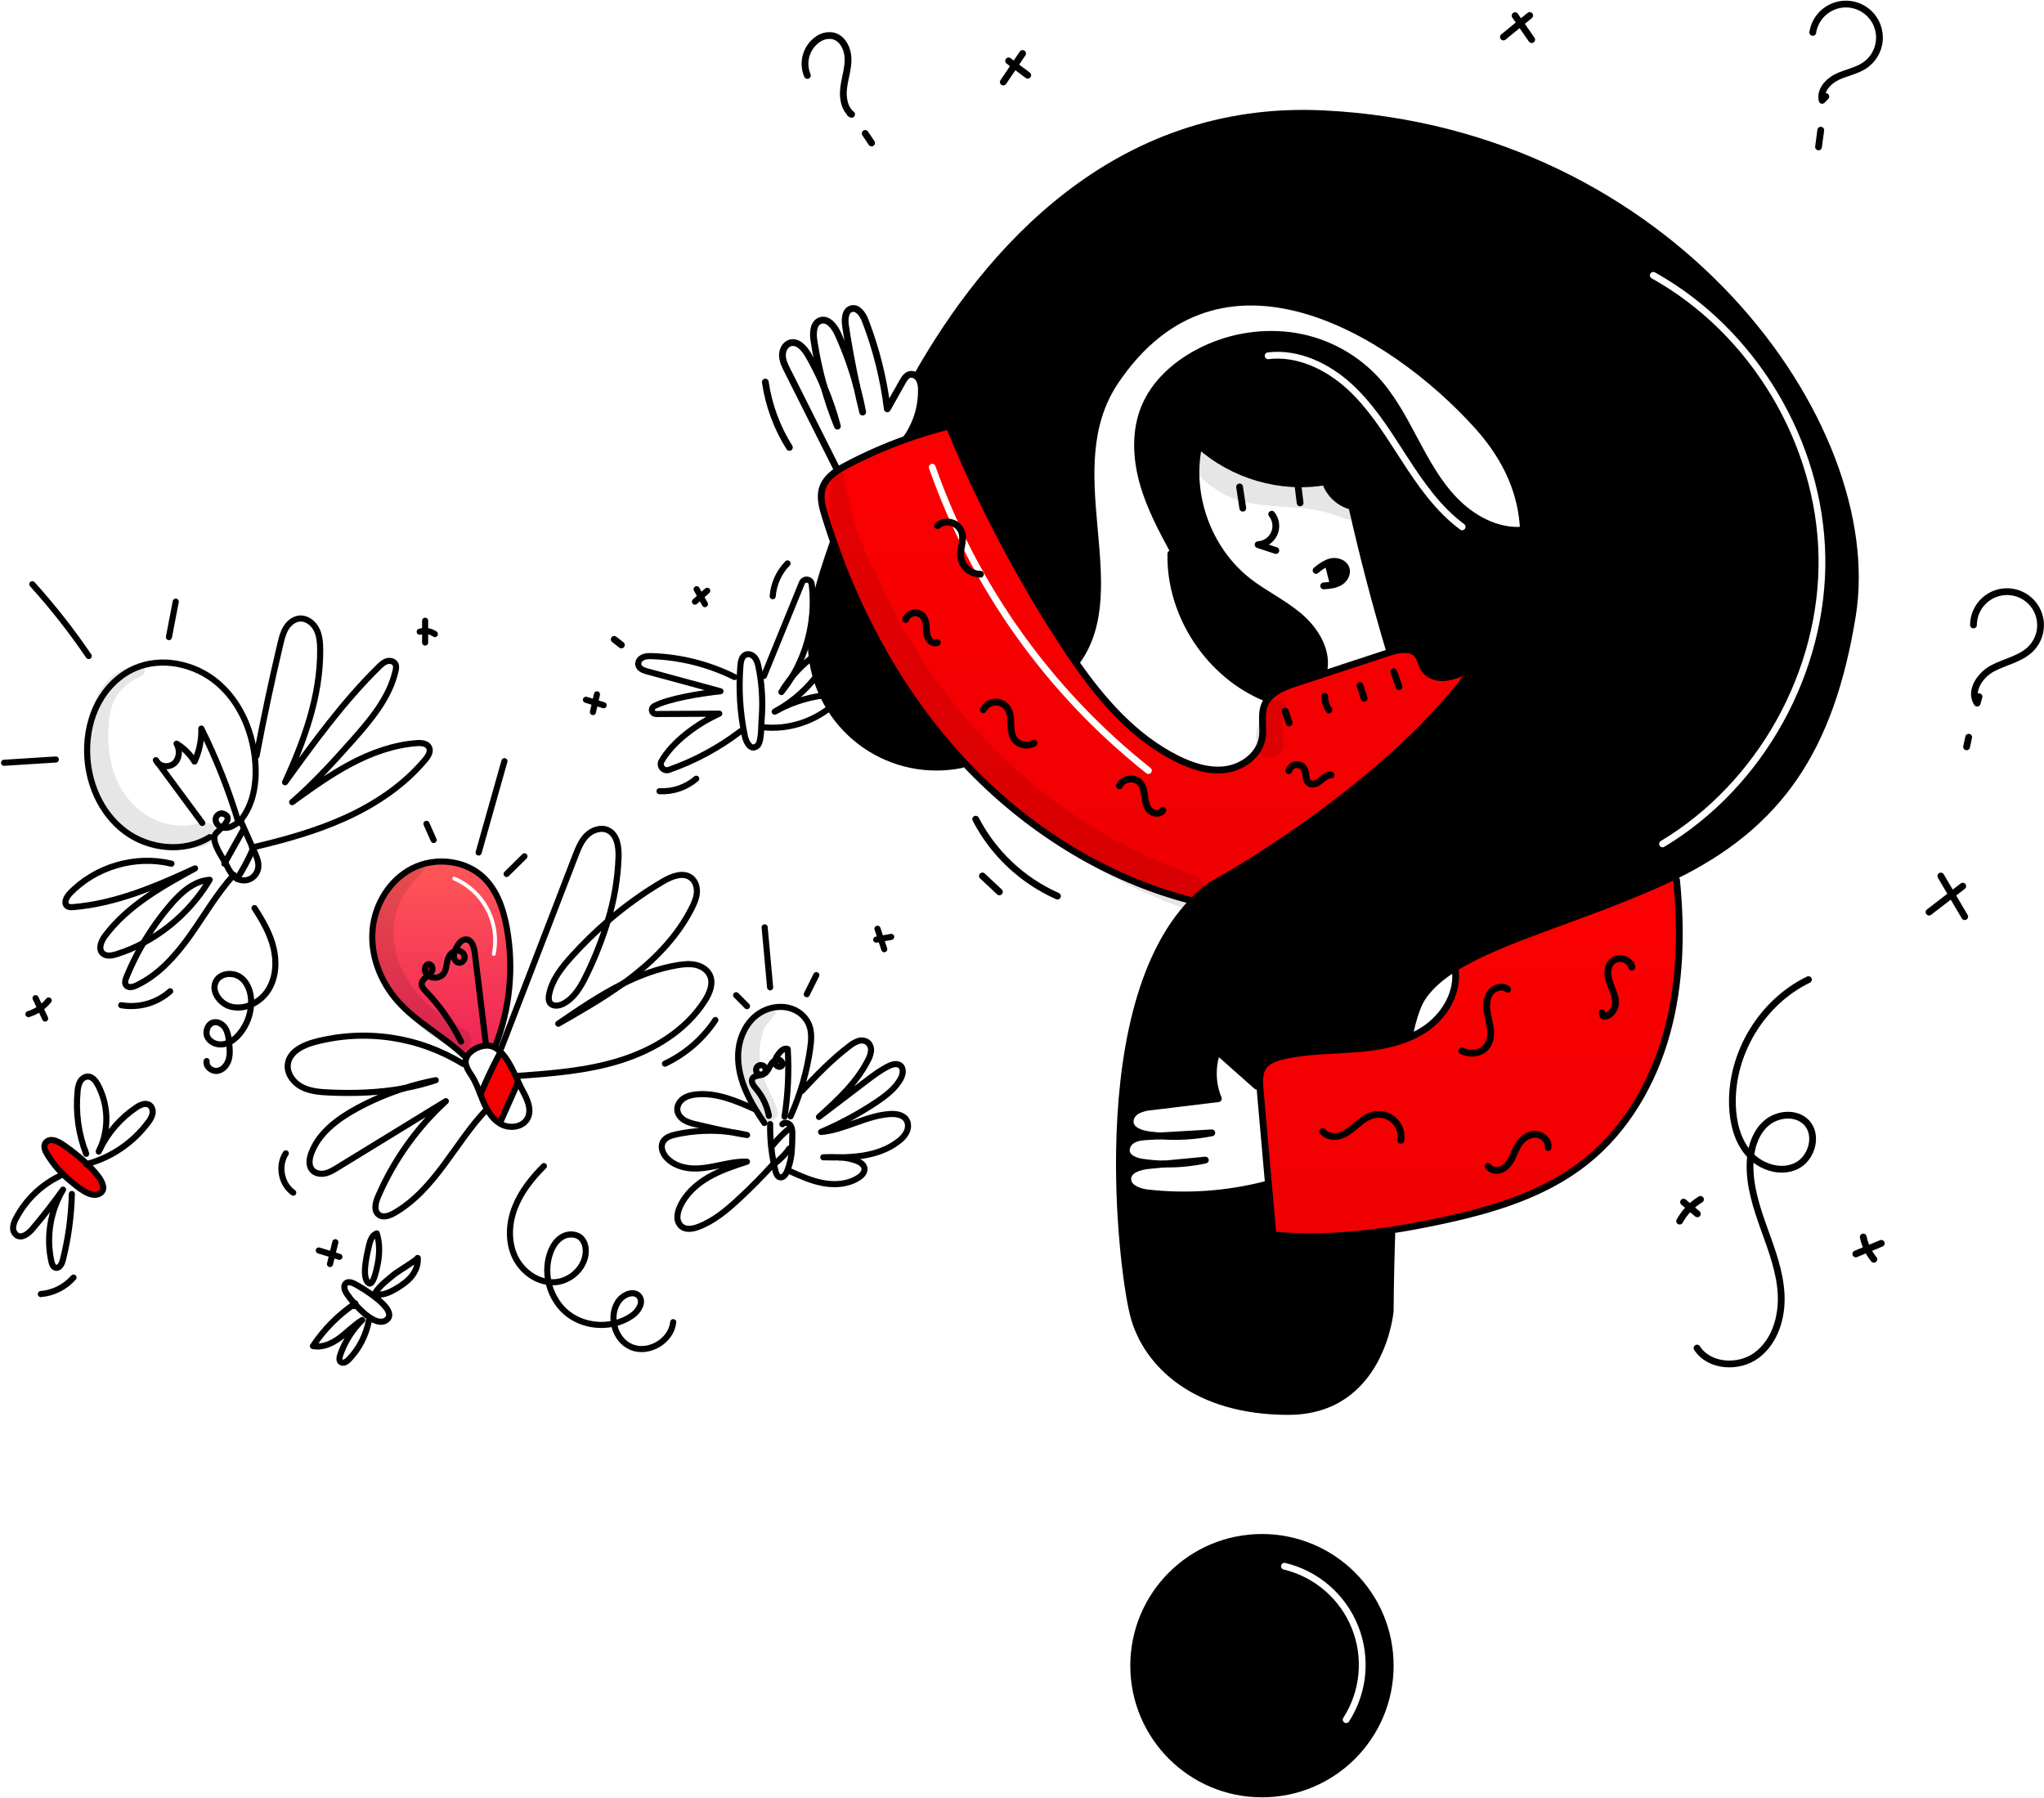 <?xml version="1.0" encoding="UTF-8"?> <svg xmlns="http://www.w3.org/2000/svg" width="1005" height="884" viewBox="0 0 1005 884" fill="none"> <path fill-rule="evenodd" clip-rule="evenodd" d="M223.149 470.175C223.142 469.305 223.312 468.444 223.649 467.644C224.065 467.496 224.502 467.417 224.944 467.409C225.776 467.397 226.586 467.679 227.231 468.204C227.876 468.729 228.317 469.464 228.475 470.282C228.68 471.934 227.098 473.627 225.465 473.32C224.086 473.054 223.2 471.579 223.149 470.175ZM231.117 517.49C233.559 515.142 237.939 513.459 241.317 514.275V514.276C241.986 514.438 242.632 514.682 243.241 515.003L243.355 514.788C250.724 496.178 252.742 475.879 249.183 456.183C247.538 447.153 244.487 437.955 237.906 431.567C228.864 422.788 214.024 421.208 202.786 426.903C191.547 432.599 184.187 444.742 183.168 457.303C182.149 469.864 187.06 482.546 195.369 492.019C200.695 498.085 207.239 502.843 213.794 507.608C218.952 511.358 224.117 515.113 228.699 519.515L229.44 519.743C229.853 518.893 230.421 518.129 231.117 517.49ZM212.385 477.496C211.936 478.336 211.302 479.063 210.531 479.622C210.089 479.297 209.711 478.894 209.417 478.432C208.354 476.762 209.189 473.724 211.126 474.097C212.493 474.363 212.968 476.23 212.385 477.496ZM223.702 431.089C223.234 430.889 222.693 431.104 222.491 431.572C222.29 432.04 222.507 432.582 222.974 432.782C229.788 435.71 235.386 440.893 238.83 447.461C242.274 454.029 243.352 461.582 241.885 468.851C241.784 469.35 242.107 469.836 242.606 469.937C243.105 470.038 243.591 469.715 243.691 469.216C245.242 461.532 244.102 453.548 240.462 446.605C236.822 439.663 230.904 434.184 223.702 431.089Z" fill="url(#paint0_linear_2009_5965)"></path> <path d="M246.183 517.219C249.202 520.206 251.569 524.869 253.562 529.141C254.069 530.229 254.549 531.291 255.018 532.299L254.492 532.545C251.6 539.081 248.707 545.618 245.81 552.155L245.709 552.32C243.045 550.674 241.041 548.149 239.463 545.365C238.811 544.205 238.224 543.009 237.704 541.783C237.16 540.518 236.654 539.227 236.154 537.936L236.28 537.885C239.203 530.918 242.441 524.094 245.993 517.414L246.183 517.219Z" fill="url(#paint1_linear_2009_5965)"></path> <path d="M228.477 470.291C228.679 471.943 227.097 473.639 225.467 473.329C224.088 473.063 223.202 471.589 223.151 470.184C223.144 469.315 223.314 468.454 223.651 467.653C224.068 467.505 224.506 467.426 224.948 467.418C225.78 467.408 226.589 467.689 227.234 468.214C227.879 468.74 228.319 469.475 228.477 470.291Z" fill="url(#paint2_linear_2009_5965)"></path> <path d="M211.125 474.098C212.492 474.364 212.968 476.231 212.385 477.497C211.936 478.337 211.302 479.064 210.53 479.623C210.089 479.298 209.711 478.895 209.417 478.433C208.354 476.763 209.189 473.724 211.125 474.098Z" fill="url(#paint3_linear_2009_5965)"></path> <path d="M29.275 561.756C31.37 562.861 37.59 567.345 42.798 572.292C48.589 577.798 53.132 583.879 49.399 586.574C45.001 589.751 38.027 583.404 34.831 580.8C30.199 577.039 26.25 572.508 23.156 567.407C22.163 565.761 21.264 563.635 22.289 562.001C22.668 561.479 23.179 561.066 23.769 560.805C24.359 560.544 25.008 560.444 25.649 560.514C26.931 560.669 28.167 561.092 29.275 561.756Z" fill="url(#paint4_linear_2009_5965)"></path> <path d="M109.169 406.807C107.694 408.294 106.124 409.611 105.777 410.326C104.093 413.781 108.357 420.058 110.662 423.982C110.997 424.558 111.295 425.083 111.522 425.545C112.314 427.332 113.36 428.994 114.629 430.48C115.186 431.089 115.838 431.604 116.559 432.006C116.565 432.006 116.565 432.012 116.572 432.012C117.592 432.555 118.73 432.842 119.886 432.846C121.042 432.851 122.181 432.573 123.206 432.038C124.221 431.486 125.092 430.703 125.748 429.752C126.405 428.801 126.828 427.709 126.984 426.564C127.332 423.887 126.205 421.261 125.105 418.799C124.953 418.457 124.797 418.123 124.649 417.781C124.484 417.4 124.313 417.021 124.143 416.641C122.788 413.604 121.437 410.564 120.088 407.522L118.246 403.384C118.246 403.377 118.239 403.377 118.239 403.371C117.898 403.649 117.55 403.928 117.202 404.2C116.195 405.035 115.09 405.742 113.911 406.307C112.44 407.027 110.761 407.204 109.172 406.807" stroke="black" stroke-width="3" stroke-linecap="round" stroke-linejoin="round"></path> <path d="M109.168 406.81C109.048 406.779 108.927 406.741 108.807 406.696C107.168 406.082 105.871 404.418 106.035 402.678C106.2 400.938 108.111 399.47 109.756 400.064C113.714 401.492 111.572 404.379 109.168 406.81Z" stroke="black" stroke-width="3" stroke-linecap="round" stroke-linejoin="round"></path> <path d="M77.824 375.34C85.031 385.097 92.242 394.859 99.454 404.626" stroke="black" stroke-width="3" stroke-linecap="round" stroke-linejoin="round"></path> <path d="M77.825 375.334C77.312 374.895 76.905 374.345 76.635 373.727C77.034 374.265 77.426 374.796 77.825 375.334Z" stroke="black" stroke-width="3" stroke-linecap="round" stroke-linejoin="round"></path> <path d="M117.277 404.439C117.252 404.356 117.226 404.281 117.201 404.198C112.451 388.374 106.358 372.986 98.989 358.199C99.148 363.799 98.007 369.359 95.654 374.443C93.462 370.836 90.431 367.812 86.82 365.629C88.601 368.691 88.307 373.032 85.63 375.361C84.522 376.248 83.144 376.729 81.725 376.724C80.305 376.72 78.931 376.23 77.829 375.336" stroke="black" stroke-width="3" stroke-linecap="round" stroke-linejoin="round"></path> <path d="M229.002 522.889C229.287 524.788 230.426 526.697 231.742 528.609C233.654 531.476 234.9 534.703 236.153 537.931C236.653 539.221 237.159 540.511 237.703 541.778C238.223 543.004 238.81 544.199 239.463 545.36C241.038 548.144 243.044 550.669 245.708 552.314C246.001 552.504 246.303 552.677 246.613 552.833C250.904 555.048 257.061 554.169 259.352 549.917C261.649 545.645 259.282 540.462 256.941 536.219C256.333 535.113 255.694 533.769 255.017 532.295C254.548 531.289 254.068 530.225 253.561 529.137C251.568 524.865 249.2 520.202 246.183 517.215C245.734 516.765 245.253 516.347 244.746 515.963C244.273 515.601 243.769 515.282 243.24 515.007C242.632 514.686 241.985 514.441 241.316 514.279C237.938 513.463 233.558 515.146 231.116 517.494C230.421 518.133 229.852 518.897 229.439 519.747C228.986 520.728 228.835 521.821 229.002 522.889Z" stroke="black" stroke-width="3" stroke-linecap="round" stroke-linejoin="round"></path> <path d="M210.53 479.621C210.182 479.899 209.828 480.165 209.486 480.444C208.397 481.317 207.336 482.471 207.336 483.861C207.336 485.251 208.386 486.398 209.354 487.404C216.356 494.713 222.206 503.043 226.706 512.11" stroke="black" stroke-width="3" stroke-linecap="round" stroke-linejoin="round"></path> <path d="M210.53 479.623C210.089 479.298 209.711 478.895 209.417 478.433C208.354 476.762 209.189 473.725 211.125 474.098C212.492 474.364 212.968 476.231 212.385 477.497C211.936 478.337 211.302 479.064 210.53 479.623Z" stroke="black" stroke-width="3" stroke-linecap="round" stroke-linejoin="round"></path> <path d="M223.649 467.645C222.498 468.067 221.531 468.88 220.916 469.941C219.327 472.644 219.928 476.314 218.024 478.801C216.315 481.034 212.721 481.258 210.53 479.623" stroke="black" stroke-width="3" stroke-linecap="round" stroke-linejoin="round"></path> <path d="M223.648 467.645C223.312 468.446 223.142 469.307 223.148 470.176C223.199 471.581 224.085 473.056 225.465 473.321C227.098 473.628 228.679 471.935 228.475 470.283C228.317 469.466 227.876 468.731 227.231 468.206C226.585 467.681 225.776 467.399 224.943 467.41C224.502 467.418 224.065 467.498 223.648 467.645Z" stroke="black" stroke-width="3" stroke-linecap="round" stroke-linejoin="round"></path> <path d="M238.887 513.229C237.058 498.251 235.232 483.275 233.407 468.3C233.072 465.566 232.066 462.143 229.325 461.896C226.991 461.687 225.326 464.06 224.307 466.167C224.073 466.648 223.845 467.141 223.649 467.648" stroke="black" stroke-width="3" stroke-linecap="round" stroke-linejoin="round"></path> <path d="M378.681 552.651C378.608 556.22 378.754 559.789 379.118 563.34C379.417 566.296 379.869 569.234 380.472 572.142C380.485 572.232 380.504 572.32 380.529 572.407C380.75 573.509 381.003 574.603 381.275 575.692C381.599 577.002 382.187 578.54 383.51 578.818C385.028 579.134 386.237 577.572 386.876 576.154C386.952 575.977 387.034 575.799 387.104 575.616C388.455 572.138 389.22 568.46 389.369 564.732C389.521 562.435 389.553 560.125 389.572 557.834C389.65 556.628 389.511 555.416 389.161 554.259C389.037 553.932 388.876 553.619 388.68 553.328C387.793 552.05 385.686 551.519 384.693 552.721" stroke="black" stroke-width="3" stroke-linecap="round" stroke-linejoin="round"></path> <path d="M374.935 528.254C373.338 528.982 371.065 528.659 370.062 530.127C368.961 531.753 370.474 533.816 371.746 535.309C374.972 539.112 377.145 543.694 378.048 548.598" stroke="black" stroke-width="3" stroke-linecap="round" stroke-linejoin="round"></path> <path d="M381.103 521.344C380.364 521.76 379.737 522.349 379.274 523.059C378.464 524.249 377.958 525.639 377.059 526.761C376.518 527.452 375.785 527.967 374.952 528.243C374.945 528.243 374.939 528.249 374.933 528.249C374.396 528.418 373.818 528.407 373.288 528.217C372.814 528.039 372.411 527.713 372.138 527.288C371.864 526.863 371.735 526.361 371.768 525.857C371.803 525.352 371.999 524.873 372.327 524.489C372.655 524.104 373.099 523.836 373.592 523.724C374.084 523.612 374.6 523.661 375.063 523.865C375.525 524.069 375.91 524.416 376.159 524.856C376.408 525.296 376.509 525.805 376.447 526.306C376.385 526.808 376.162 527.276 375.813 527.641C375.566 527.893 375.274 528.097 374.953 528.243" stroke="black" stroke-width="3" stroke-linecap="round" stroke-linejoin="round"></path> <path d="M385.75 549.013C387.457 538.014 387.978 526.864 387.306 515.754C385.509 515.026 383.756 516.81 382.643 518.395C381.943 519.268 381.421 520.27 381.107 521.343V521.349C381.028 521.717 381.009 522.096 381.05 522.47C381.234 523.957 383.189 525.165 384.265 524.128C385.302 523.135 384.252 521.16 382.822 520.989C382.227 520.931 381.63 521.055 381.107 521.344" stroke="black" stroke-width="3" stroke-linecap="round" stroke-linejoin="round"></path> <path d="M388.698 548.827C393.478 538.225 396.734 526.999 398.367 515.484C398.92 511.548 399.253 507.397 397.741 503.721C396.338 500.486 393.77 497.897 390.546 496.469C384.597 493.754 377.238 495.076 372.074 499.082C366.91 503.087 363.873 509.454 363.12 515.953C362.366 522.451 363.746 529.052 366.208 535.108C367.653 538.576 369.365 541.927 371.327 545.131C372.757 547.511 374.289 549.84 375.845 552.143" stroke="black" stroke-width="3" stroke-linecap="round" stroke-linejoin="round"></path> <path d="M243.355 514.792C250.724 496.183 252.742 475.884 249.183 456.188C247.538 447.158 244.487 437.963 237.906 431.571C228.864 422.795 214.024 421.218 202.786 426.908C191.547 432.597 184.194 444.753 183.168 457.308C182.143 469.863 187.06 482.55 195.369 492.023C204.886 502.864 218.296 509.53 228.699 519.519" stroke="black" stroke-width="3" stroke-linecap="round" stroke-linejoin="round"></path> <path d="M118.178 403.469C118.201 403.444 118.222 403.416 118.24 403.387C124.84 395.357 126.404 384.207 125.448 373.854C125.386 373.145 125.302 372.436 125.214 371.727C123.486 357.976 117.418 344.523 106.837 335.613C95.713 326.248 79.323 322.723 66.046 328.659C58.478 332.044 52.302 338.233 48.391 345.548C44.48 352.863 42.746 361.236 42.835 369.532C42.986 384.428 49.371 399.552 61.23 408.57C73.089 417.587 90.498 419.454 103.135 411.575" stroke="black" stroke-width="3" stroke-linecap="round" stroke-linejoin="round"></path> <path d="M116.52 432.062L116.558 432.005C119.442 427.564 121.954 422.893 124.07 418.039" stroke="black" stroke-width="3" stroke-linecap="round" stroke-linejoin="round"></path> <path d="M110.293 424.636C110.416 424.421 110.534 424.2 110.662 423.984C113.705 418.535 116.753 413.089 119.806 407.645" stroke="black" stroke-width="3" stroke-linecap="round" stroke-linejoin="round"></path> <path d="M245.811 552.149C248.703 545.612 251.596 539.075 254.493 532.539" stroke="black" stroke-width="3" stroke-linecap="round" stroke-linejoin="round"></path> <path d="M236.28 537.881C239.203 530.914 242.441 524.091 245.993 517.41" stroke="black" stroke-width="3" stroke-linecap="round" stroke-linejoin="round"></path> <path d="M380.959 572.039C383.714 569.948 386.145 567.461 388.173 564.66C388.091 564.722 388.009 564.793 387.927 564.856" stroke="black" stroke-width="3" stroke-linecap="round" stroke-linejoin="round"></path> <path d="M379.794 563.264C382.428 559.965 385.414 556.965 388.701 554.316" stroke="black" stroke-width="3" stroke-linecap="round" stroke-linejoin="round"></path> <path d="M412.871 569.031C416.618 569.018 420.359 568.741 424.066 568.202C430.425 567.215 436.728 565.076 441.797 561.115C443.483 559.914 444.854 558.325 445.797 556.483C446.657 554.616 446.758 552.299 445.644 550.566C444.012 548.009 440.494 547.528 437.468 547.731C425.831 548.509 415.333 555.515 403.708 556.54C413.406 552.409 422.693 547.373 431.444 541.498C435.798 538.529 440.095 535.188 442.708 530.613C443.929 528.487 444.569 525.405 442.658 523.874C441.012 522.564 438.582 523.298 436.709 524.247C432.742 526.253 429.185 528.962 425.648 531.651C417.99 537.486 410.331 543.318 402.67 549.148C411.827 540.856 421.193 532.309 426.749 521.286C427.523 519.917 428.03 518.414 428.243 516.856C428.344 516.076 428.261 515.284 428 514.542C427.74 513.801 427.31 513.13 426.743 512.585C426.078 512.08 425.299 511.746 424.474 511.612C423.649 511.479 422.805 511.55 422.014 511.819C420.436 512.371 418.972 513.205 417.692 514.281C409.117 520.761 401.598 528.513 394.288 536.384" stroke="black" stroke-width="3" stroke-linecap="round" stroke-linejoin="round"></path> <path d="M412.871 569.036C410.194 568.851 407.473 568.913 404.797 568.985C407.486 569.029 410.181 569.073 412.871 569.036Z" stroke="black" stroke-width="3" stroke-linecap="round" stroke-linejoin="round"></path> <path d="M388.29 575.789C393.675 578.226 399.136 580.681 404.958 581.719C410.78 582.757 417.095 582.231 422.076 579.036C423.702 577.992 425.296 576.34 425.043 574.423C424.797 572.58 422.967 571.413 421.24 570.733C418.555 569.741 415.734 569.166 412.875 569.031" stroke="black" stroke-width="3" stroke-linecap="round" stroke-linejoin="round"></path> <path d="M358.928 556.536C350.112 555.436 341.173 555.834 332.49 557.713C329.92 558.271 327.084 559.188 325.896 561.53C324.606 564.073 325.877 567.238 327.826 569.313C330.946 572.642 335.604 574.198 340.16 574.458C344.716 574.717 349.246 573.806 353.715 572.876C358.183 571.946 362.7 570.99 367.257 571.142C360.739 573.268 354.164 575.42 348.234 578.869C342.305 582.318 336.989 587.196 334.243 593.48C333.5 595.031 333.099 596.723 333.065 598.442C333.056 599.299 333.231 600.149 333.577 600.934C333.922 601.718 334.432 602.42 335.072 602.991C337.331 604.834 340.672 604.225 343.393 603.194C351.063 600.283 357.486 594.86 363.491 589.272C369.25 583.919 374.778 578.329 380.076 572.502" stroke="black" stroke-width="3" stroke-linecap="round" stroke-linejoin="round"></path> <path d="M358.928 556.535C361.719 557.092 364.518 557.605 367.326 558.041C364.558 557.382 361.753 556.879 358.928 556.535Z" stroke="black" stroke-width="3" stroke-linecap="round" stroke-linejoin="round"></path> <path d="M371.056 545.295C361.949 541.241 352.312 537.094 342.389 538.075C340.143 538.303 337.852 538.816 335.998 540.113C334.143 541.41 332.804 543.606 333.024 545.853C333.232 547.941 334.739 549.719 336.536 550.794C338.333 551.87 340.406 552.371 342.453 552.852C347.933 554.136 353.413 555.427 358.931 556.537" stroke="black" stroke-width="3" stroke-linecap="round" stroke-linejoin="round"></path> <path d="M298.802 452.885C301.962 442.649 303.756 432.039 304.136 421.333C304.275 416.378 303.484 410.455 299.042 408.241C295.574 406.521 291.201 408.019 288.461 410.759C285.721 413.499 284.26 417.233 282.867 420.846C270.724 452.347 258.578 483.853 246.43 515.362" stroke="black" stroke-width="3" stroke-linecap="round" stroke-linejoin="round"></path> <path d="M298.802 452.895C292.617 458.248 286.763 463.973 281.272 470.037C276.286 475.537 271.426 481.624 269.99 488.908C269.711 490.332 269.604 491.933 270.458 493.097C271.856 495.015 274.863 494.597 276.963 493.496C282.577 490.566 285.86 484.624 288.595 478.916C292.665 470.52 296.078 461.819 298.802 452.895Z" stroke="black" stroke-width="3" stroke-linecap="round" stroke-linejoin="round"></path> <path d="M306.274 483.647C308.091 482.343 309.878 481.002 311.634 479.622C323.189 470.541 333.536 459.575 340.142 446.444C341.344 444.058 342.433 441.546 342.63 438.888C342.826 436.231 341.99 433.36 339.915 431.68C336.048 428.561 330.328 430.801 326.037 433.313C316.378 438.988 307.261 445.54 298.801 452.885" stroke="black" stroke-width="3" stroke-linecap="round" stroke-linejoin="round"></path> <path d="M306.274 483.648C295.194 489.166 284.721 496.292 274.495 503.323C285.316 497.146 296.174 490.932 306.274 483.648Z" stroke="black" stroke-width="3" stroke-linecap="round" stroke-linejoin="round"></path> <path d="M253.784 529.036C271.04 527.802 288.48 526.536 304.991 521.354C321.501 516.171 337.232 506.622 346.541 492.036C348.939 488.277 350.914 483.53 349.034 479.487C347.781 476.784 344.99 475.038 342.086 474.388C339.182 473.738 336.144 474.04 333.207 474.521C323.753 476.084 314.837 479.388 306.275 483.653" stroke="black" stroke-width="3" stroke-linecap="round" stroke-linejoin="round"></path> <path d="M198.779 535.023C190.739 537.584 182.959 540.898 175.542 544.92C166.088 550.053 156.746 556.95 153.04 567.05C152.057 569.72 151.609 573.005 153.445 575.182C154.9 576.909 157.444 577.39 159.665 576.954C161.887 576.518 163.867 575.314 165.797 574.128C183.611 563.212 201.42 552.3 219.225 541.393C204.907 554.534 193.53 570.556 185.845 588.406C184.592 591.317 183.674 595.247 186.173 597.196C188.319 598.873 191.451 597.766 193.818 596.417C203.769 590.741 211.486 581.863 218.32 572.662C225.155 563.461 231.362 553.728 239.292 545.45" stroke="black" stroke-width="3" stroke-linecap="round" stroke-linejoin="round"></path> <path d="M198.779 535.029C204.026 534.079 209.199 532.757 214.259 531.074C209.025 532.082 203.856 533.403 198.779 535.029Z" stroke="black" stroke-width="3" stroke-linecap="round" stroke-linejoin="round"></path> <path d="M227.755 523.099C216.965 516.447 204.935 512.058 192.397 510.199C179.859 508.34 167.073 509.049 154.818 512.284C149.053 513.834 142.58 516.922 141.567 522.814C140.768 527.44 143.978 532.027 148.104 534.274C152.23 536.52 157.077 536.919 161.766 537.134C174.125 537.698 186.635 537.257 198.779 535.027" stroke="black" stroke-width="3" stroke-linecap="round" stroke-linejoin="round"></path> <path d="M123.924 416.694C123.994 416.675 124.07 416.662 124.139 416.643C139.852 412.957 155.501 408.65 170.17 401.943C184.908 395.203 198.703 385.926 209.094 373.485C210.518 371.783 211.948 369.492 210.98 367.492C209.986 365.436 207.189 365.195 204.911 365.36C193.486 366.208 182.478 370.207 172.366 375.58C162.254 380.952 152.926 387.681 143.642 394.387C154.299 385.179 163.81 374.73 173.169 364.202C182.219 354.013 191.451 343.142 194.489 329.859C194.742 328.746 194.938 327.531 194.419 326.512C193.691 325.082 191.748 324.632 190.205 325.107C188.661 325.581 187.445 326.727 186.294 327.853C168.866 344.946 154.475 364.828 140.169 384.611C149.604 364.033 157.59 342.137 157.429 319.499C157.404 316.031 157.157 312.443 155.569 309.364C153.98 306.284 150.747 303.808 147.292 304.111C144.501 304.352 142.097 306.339 140.635 308.725C139.173 311.111 138.496 313.888 137.85 316.616C133.522 334.853 129.622 353.184 126.15 371.607" stroke="black" stroke-width="3" stroke-linecap="round" stroke-linejoin="round"></path> <path d="M70.477 463.615C67.309 469.007 64.532 474.62 62.168 480.409C61.637 481.694 61.162 483.27 61.991 484.39C63.074 485.839 65.339 485.311 66.978 484.548C78.034 479.346 86.443 469.822 93.524 459.862C100.51 450.022 106.573 439.468 114.628 430.48C114.723 430.361 114.831 430.246 114.935 430.133" stroke="black" stroke-width="3" stroke-linecap="round" stroke-linejoin="round"></path> <path d="M70.477 463.61C83.956 456.396 95.228 445.665 103.098 432.559C95.233 433.096 88.847 438.975 83.734 444.974C78.78 450.788 74.344 457.024 70.477 463.61Z" stroke="black" stroke-width="3" stroke-linecap="round" stroke-linejoin="round"></path> <path d="M84.285 424.635C66.566 420.288 46.709 426.154 34.192 439.43C32.603 441.12 31.199 444.056 33.046 445.467C33.869 446.093 35.008 446.055 36.04 445.973C57.017 444.259 76.779 435.76 95.891 426.938C79.627 435.855 62.858 445.202 51.721 460.034C49.797 462.591 48.152 466.451 50.436 468.685C52.163 470.368 54.992 469.868 57.296 469.147C61.851 467.716 66.264 465.865 70.477 463.618" stroke="black" stroke-width="3" stroke-linecap="round" stroke-linejoin="round"></path> <path d="M373.77 332.452C373.542 330.965 373.279 329.478 372.967 328.003C372.619 326.344 372.189 324.631 371.112 323.314C370.036 321.998 368.151 321.201 366.601 321.89C364.703 322.726 364.228 325.149 364.057 327.212C363.11 338.818 363.841 350.5 366.227 361.896C366.822 364.725 369.069 369.497 372.41 366.605C373.884 365.332 374.182 360.865 374.302 357.461C374.359 356.062 374.378 354.847 374.441 354.094C375.063 346.879 374.839 339.615 373.77 332.452Z" stroke="black" stroke-width="3" stroke-linecap="round" stroke-linejoin="round"></path> <path d="M389.407 332.798C397.619 319.08 401.028 303.017 399.096 287.147C399.024 286.599 398.773 286.091 398.382 285.7C397.99 285.31 397.481 285.061 396.932 284.989C396.385 284.919 395.829 285.031 395.351 285.309C394.873 285.588 394.502 286.016 394.292 286.527L375.606 332.336" stroke="black" stroke-width="3" stroke-linecap="round" stroke-linejoin="round"></path> <path d="M389.406 332.801C387.48 335.144 385.739 337.634 384.199 340.248C386.099 337.884 387.838 335.397 389.406 332.801Z" stroke="black" stroke-width="3" stroke-linecap="round" stroke-linejoin="round"></path> <path d="M380.909 349.889C381.269 349.699 381.624 349.503 381.978 349.301C392.693 343.239 401.463 334.256 407.265 323.4C407.522 322.91 407.61 322.348 407.514 321.801C407.418 321.256 407.144 320.758 406.735 320.384C406.325 320.011 405.804 319.784 405.251 319.739C404.7 319.694 404.148 319.833 403.683 320.134C398.281 323.569 393.462 327.843 389.407 332.797" stroke="black" stroke-width="3" stroke-linecap="round" stroke-linejoin="round"></path> <path d="M374.531 357.464C387.453 359.109 400.963 354.635 410.55 345.858C410.928 345.504 411.186 345.041 411.29 344.534C411.394 344.027 411.339 343.501 411.131 343.027C410.924 342.552 410.575 342.154 410.132 341.886C409.69 341.618 409.175 341.493 408.658 341.53C399.314 342.192 390.218 344.842 381.979 349.301" stroke="black" stroke-width="3" stroke-linecap="round" stroke-linejoin="round"></path> <path d="M361.152 332.862C348.563 326.603 334.783 323.104 320.733 322.598C318.854 322.528 316.873 322.537 315.291 323.687C314.783 324.028 314.379 324.504 314.126 325.062C313.872 325.619 313.779 326.237 313.855 326.844C314.19 328.793 316.329 329.578 318.164 330.078C330.188 333.337 342.214 336.6 354.241 339.868C344.761 340.829 328.34 343.512 321.562 347.233C321.165 347.451 320.853 347.795 320.673 348.211C320.494 348.627 320.458 349.09 320.572 349.528C320.687 349.966 320.943 350.354 321.303 350.629C321.662 350.905 322.103 351.053 322.555 351.049L353.645 350.878C342.773 355.776 330.744 364.655 325.289 374.159C324.98 374.689 324.842 375.301 324.891 375.913C324.939 376.524 325.175 377.106 325.563 377.581C325.952 378.055 326.477 378.399 327.067 378.567C327.657 378.735 328.284 378.719 328.864 378.52C341.545 374.083 353.445 367.669 364.123 359.517" stroke="black" stroke-width="3" stroke-linecap="round" stroke-linejoin="round"></path> <path d="M29.275 561.754C28.168 561.091 26.933 560.668 25.651 560.514C25.009 560.444 24.361 560.544 23.771 560.805C23.18 561.066 22.67 561.479 22.291 562.001C21.266 563.634 22.164 565.76 23.158 567.407C26.251 572.51 30.201 577.041 34.833 580.803C38.027 583.404 45.002 589.751 49.401 586.577C53.134 583.882 48.59 577.801 42.8 572.295C37.59 567.342 31.37 562.862 29.275 561.754Z" stroke="black" stroke-width="3" stroke-linecap="round" stroke-linejoin="round"></path> <path d="M49.189 564.827C51.41 559.838 52.465 554.409 52.275 548.952C52.084 543.495 50.652 538.153 48.089 533.331C47.031 531.382 45.431 529.333 43.215 529.301C41.596 529.275 40.134 530.421 39.346 531.839C38.636 533.303 38.231 534.895 38.157 536.521C37.121 546.966 38.565 557.507 42.371 567.289C42.168 566.631 41.959 565.972 41.751 565.314" stroke="black" stroke-width="3" stroke-linecap="round" stroke-linejoin="round"></path> <path d="M49.19 564.824C48.969 565.267 48.754 565.716 48.544 566.172C48.772 565.728 48.987 565.279 49.19 564.824Z" stroke="black" stroke-width="3" stroke-linecap="round" stroke-linejoin="round"></path> <path d="M42.397 572.398C42.531 572.367 42.663 572.329 42.796 572.291C54.81 569.032 65.381 561.834 72.816 551.851C73.85 550.615 74.592 549.161 74.987 547.599C75.291 546.017 74.829 544.194 73.487 543.299C71.551 542.009 68.956 543.176 67.026 544.476C59.416 549.594 53.269 556.606 49.189 564.82" stroke="black" stroke-width="3" stroke-linecap="round" stroke-linejoin="round"></path> <path d="M29.3 578.215C20.14 582.677 12.646 589.949 7.912 598.971C7.113 600.319 6.614 601.823 6.45 603.381C6.377 604.161 6.513 604.945 6.844 605.654C7.176 606.362 7.691 606.97 8.336 607.413C10.956 608.944 14.037 606.444 16.005 604.134C21.27 597.927 26.27 591.506 31.003 584.872C24.683 595.513 22.634 608.154 25.27 620.246C25.548 621.499 26.073 622.941 27.313 623.271C29.156 623.762 30.408 621.455 30.876 619.6C33.579 608.943 35.072 598.016 35.325 587.023" stroke="black" stroke-width="3" stroke-linecap="round" stroke-linejoin="round"></path> <path d="M182.997 648.503C185.661 649.996 188.243 650.468 190.184 648.863C196.126 643.934 178.034 633.113 174.357 631.227C173.016 630.537 171.276 629.942 170.105 630.892C168.649 632.075 169.434 634.422 170.44 635.998C171.632 637.766 172.946 639.449 174.372 641.035C174.416 641.085 174.461 641.13 174.498 641.174C176.928 643.896 180.017 646.838 182.997 648.503Z" stroke="black" stroke-width="3" stroke-linecap="round" stroke-linejoin="round"></path> <path d="M185.711 621.432C186.673 616.464 186.781 611.243 185.249 606.414C183.003 607.205 182.029 609.807 181.491 612.123C180.542 616.217 178.162 625.821 180.314 629.733C183.104 634.815 185.275 623.716 185.711 621.432Z" stroke="black" stroke-width="3" stroke-linecap="round" stroke-linejoin="round"></path> <path d="M205.348 618.546V618.539" stroke="black" stroke-width="3" stroke-linecap="round" stroke-linejoin="round"></path> <path d="M205.348 618.547C205.348 619.167 195.242 625.387 194.115 626.311C190.831 628.988 186.635 632.139 184.427 635.765C188.199 638.581 197.457 632.171 200.33 629.64C203.5 626.849 205.803 622.742 205.348 618.547Z" stroke="black" stroke-width="3" stroke-linecap="round" stroke-linejoin="round"></path> <path d="M173.967 642.135C174.144 641.813 174.321 641.496 174.498 641.173C174.568 641.05 174.637 640.928 174.701 640.805C174.593 640.88 174.48 640.956 174.372 641.033C166.26 646.556 159.297 653.6 153.869 661.776C158.488 662.738 163.221 660.593 167.014 657.776C170.806 654.96 174.07 651.442 178.101 648.987C173.204 653.812 169.495 659.708 167.267 666.212C166.875 667.364 166.609 668.838 167.539 669.616C168.691 670.585 170.406 669.534 171.456 668.452C176.638 663.088 180.106 656.303 181.417 648.962C181.908 648.873 182.404 648.777 182.898 648.683" stroke="black" stroke-width="3" stroke-linecap="round" stroke-linejoin="round"></path> <path d="M125.132 446.473C129.063 452.499 132.721 458.845 134.44 465.832C136.159 472.819 135.745 480.591 131.931 486.693C128.118 492.796 120.483 496.714 113.513 494.931C108.029 493.528 103.445 487.046 106.343 482.184C108.677 478.263 114.729 477.872 118.383 480.61C122.036 483.348 123.523 488.211 123.496 492.772C123.443 498.492 121.397 504.015 117.712 508.39C115.706 510.756 113.114 512.794 110.066 513.371C107.018 513.948 103.503 512.736 102.069 509.985C100.635 507.234 102.158 503.174 105.212 502.627C107.521 502.215 109.814 503.803 110.971 505.843C112.128 507.883 112.397 510.29 112.643 512.623C112.936 515.392 113.222 518.241 112.459 520.92C111.696 523.598 109.628 526.098 106.874 526.505C104.119 526.912 101.073 524.422 101.608 521.689" stroke="black" stroke-width="3" stroke-linecap="round" stroke-linejoin="round"></path> <path d="M267.422 573.324C261.573 579.173 256.277 585.778 253.246 593.472C250.214 601.166 249.648 610.093 253.074 617.621C256.499 625.149 264.355 630.842 272.615 630.421C280.875 630.001 288.534 622.53 287.981 614.278C287.929 612.377 287.251 610.547 286.052 609.071C283.738 606.477 279.48 606.338 276.47 608.076C273.46 609.815 271.551 613.009 270.422 616.297C266.813 626.809 270.652 639.432 279.503 646.154C288.354 652.877 301.544 653.189 310.703 646.892C313.868 644.716 316.685 640.286 314.252 637.315C311.898 634.439 307.04 636.163 304.673 639.028C298.766 646.177 301.859 658.711 310.414 662.291C318.969 665.871 330.07 659.277 331.013 650.051" stroke="black" stroke-width="3" stroke-linecap="round" stroke-linejoin="round"></path> <path d="M396.695 488.803L401.375 479.418" stroke="black" stroke-width="3" stroke-linecap="round" stroke-linejoin="round"></path> <path d="M378.656 485.419L375.969 455.938" stroke="black" stroke-width="3" stroke-linecap="round" stroke-linejoin="round"></path> <path d="M367.286 494.682L361.938 489.309" stroke="black" stroke-width="3" stroke-linecap="round" stroke-linejoin="round"></path> <path d="M235.338 419.137L248.025 374.234" stroke="black" stroke-width="3" stroke-linecap="round" stroke-linejoin="round"></path> <path d="M249.101 429.679L257.866 421.023" stroke="black" stroke-width="3" stroke-linecap="round" stroke-linejoin="round"></path> <path d="M213.21 412.993L209.681 405.031" stroke="black" stroke-width="3" stroke-linecap="round" stroke-linejoin="round"></path> <path d="M83.062 313.226L86.412 295.805" stroke="black" stroke-width="3" stroke-linecap="round" stroke-linejoin="round"></path> <path d="M43.62 322.546C35.206 310.151 25.942 298.357 15.894 287.246" stroke="black" stroke-width="3" stroke-linecap="round" stroke-linejoin="round"></path> <path d="M27.444 373.41L2 375.024" stroke="black" stroke-width="3" stroke-linecap="round" stroke-linejoin="round"></path> <path d="M22.202 500.778L17.49 490.738" stroke="black" stroke-width="3" stroke-linecap="round" stroke-linejoin="round"></path> <path d="M13.981 498.601C17.897 497.398 21.367 495.056 23.948 491.875" stroke="black" stroke-width="3" stroke-linecap="round" stroke-linejoin="round"></path> <path d="M162.251 621.473L164.888 610.742" stroke="black" stroke-width="3" stroke-linecap="round" stroke-linejoin="round"></path> <path d="M166.869 617.922L156.749 614.801" stroke="black" stroke-width="3" stroke-linecap="round" stroke-linejoin="round"></path> <path d="M291.529 350.093L293.521 341.379" stroke="black" stroke-width="3" stroke-linecap="round" stroke-linejoin="round"></path> <path d="M296.806 346.727L288.095 344.047" stroke="black" stroke-width="3" stroke-linecap="round" stroke-linejoin="round"></path> <path d="M341.697 295.805L347.727 290.445" stroke="black" stroke-width="3" stroke-linecap="round" stroke-linejoin="round"></path> <path d="M346.601 297.027L342.518 289.691" stroke="black" stroke-width="3" stroke-linecap="round" stroke-linejoin="round"></path> <path d="M438.182 460.633L430.811 461.973" stroke="black" stroke-width="3" stroke-linecap="round" stroke-linejoin="round"></path> <path d="M434.778 466.681L431.443 456.625" stroke="black" stroke-width="3" stroke-linecap="round" stroke-linejoin="round"></path> <path d="M213.824 311.74C212.748 310.999 211.518 310.511 210.227 310.314C208.935 310.117 207.615 310.215 206.368 310.601" stroke="black" stroke-width="3" stroke-linecap="round" stroke-linejoin="round"></path> <path d="M209.03 315.908V305.188" stroke="black" stroke-width="3" stroke-linecap="round" stroke-linejoin="round"></path> <path d="M326.962 522.954C337.019 518.189 345.586 510.77 351.739 501.496" stroke="black" stroke-width="3" stroke-linecap="round" stroke-linejoin="round"></path> <path d="M83.676 487.367C80.431 490.239 76.584 492.346 72.416 493.533C68.249 494.719 63.868 494.955 59.597 494.222" stroke="black" stroke-width="3" stroke-linecap="round" stroke-linejoin="round"></path> <path d="M324.273 388.997C330.856 389.357 337.324 387.158 342.324 382.859" stroke="black" stroke-width="3" stroke-linecap="round" stroke-linejoin="round"></path> <path d="M379.923 293.126C380.395 287.064 382.975 281.359 387.215 277" stroke="black" stroke-width="3" stroke-linecap="round" stroke-linejoin="round"></path> <path d="M20.085 636.233C26.282 635.697 32.034 632.792 36.141 628.121" stroke="black" stroke-width="3" stroke-linecap="round" stroke-linejoin="round"></path> <path d="M144.186 586.383C138.247 582.216 136.523 573.108 140.529 567.059" stroke="black" stroke-width="3" stroke-linecap="round" stroke-linejoin="round"></path> <g opacity="0.1"> <path d="M207.568 426.165C205.519 425.639 203.895 426.386 202.123 427.399C200.043 428.493 198.055 429.755 196.179 431.172C192.812 433.909 190.07 438.17 188.109 441.983C183.482 450.988 182.526 461.099 184.731 470.943C187.014 481.147 192.619 490.53 199.692 498.134C206.598 505.557 215.861 512.779 225.388 516.435C231.15 518.647 233.991 510.054 229.384 506.956C225.784 504.534 221.836 502.656 218.255 500.168C214.789 497.768 211.544 495.064 208.556 492.09C202.3 485.844 197.441 478.253 195.111 469.679C192.962 461.759 192.946 453.448 195.707 445.674C197.026 441.96 199.179 438.97 201.464 435.822C202.537 434.207 203.795 432.723 205.211 431.399C206.605 430.191 207.709 429.387 208.392 427.614C208.472 427.312 208.431 426.991 208.277 426.719C208.123 426.448 207.868 426.248 207.568 426.162L207.568 426.165Z" fill="black"></path> </g> <g opacity="0.1"> <path d="M380.069 496.343C375.59 495.975 372.787 500.121 370.254 503.019C367.153 506.499 365.159 510.823 364.524 515.44C363.854 520.947 364.341 526.533 365.953 531.841C367.588 537.605 369.932 544.121 373.227 549.163C376.111 553.572 383.928 550.9 382.122 545.416C380.528 540.58 377.8 536.13 376.088 531.311C374.566 527.025 373.437 522.523 373.44 517.951C373.48 514.186 374.082 510.449 375.225 506.863C376.22 503.603 379.626 501.467 381.237 498.386C381.351 498.179 381.411 497.947 381.409 497.711C381.407 497.475 381.345 497.243 381.227 497.039C381.11 496.833 380.942 496.663 380.739 496.542C380.536 496.421 380.306 496.355 380.07 496.349L380.069 496.343Z" fill="black"></path> </g> <g opacity="0.1"> <path d="M68.855 327.678C59.315 327.017 51.791 334.327 47.713 342.311C42.999 351.538 41.677 361.735 42.916 371.974C45.264 391.385 57.172 408.887 76.166 415.148C80.99 416.746 86.061 417.466 91.139 417.275C96.43 417.042 104.323 416.438 106.273 410.61C106.54 409.612 106.473 408.555 106.084 407.598C105.695 406.642 105.004 405.838 104.117 405.31C101.267 403.673 98.843 404.562 95.9 405.26C93.745 405.756 91.538 405.987 89.327 405.947C84.947 405.895 80.621 404.969 76.604 403.223C68.05 399.493 61.703 392.568 57.762 384.215C53.595 375.383 52.732 365.447 53.45 355.836C53.836 350.682 54.965 345.522 58.032 341.262C60.958 337.308 64.929 334.25 69.498 332.429C71.978 331.416 71.709 327.876 68.854 327.678H68.855Z" fill="black"></path> </g> <path fill-rule="evenodd" clip-rule="evenodd" d="M595.741 435.006C595.719 435.017 595.719 435.006 595.741 434.995C596.996 434.528 678.889 389.441 722.468 331.102L720.068 330.336C716.671 331.691 713.175 333.067 709.523 333.167C705.871 333.267 701.942 331.835 700.055 328.705C699.494 327.774 699.131 326.735 698.769 325.698C698.316 324.401 697.864 323.108 697.025 322.034C694.025 318.204 688.153 319.17 683.425 320.657C683.316 320.689 683.207 320.725 683.1 320.761C683.022 320.786 682.945 320.812 682.87 320.835L651.78 331.058C646.974 332.641 642.167 334.221 637.361 335.797C632.133 337.518 626.406 339.682 623.242 343.945C622.651 344.745 622.159 345.613 621.777 346.531C620.545 349.524 620.663 352.776 620.782 356.047C620.867 358.404 620.953 360.771 620.534 363.058C619.036 371.272 611.023 377.154 602.764 378.32C594.505 379.486 586.158 376.755 578.7 373.026C557.914 362.632 542.208 344.762 528.8 325.526C526.019 321.53 523.327 317.479 520.719 313.417C499.899 281.029 482.041 246.829 467.363 211.233L465.876 209.668C459.057 211.389 452.334 213.431 445.708 215.795C435.67 219.353 425.901 223.632 416.478 228.597C414.913 229.418 413.339 230.295 411.839 231.283C408.546 233.448 405.671 236.134 404.439 239.797C402.93 244.259 404.228 249.138 405.616 253.638C406.922 257.893 408.313 262.118 409.789 266.314C423.42 305.318 443.921 342.046 471.77 372.504C472.48 373.281 473.201 374.058 473.923 374.824C504.347 407.29 543.429 432.087 586.562 442.964C589.392 440.058 592.463 437.395 595.741 435.006ZM459.936 229.168C459.632 228.301 458.681 227.844 457.814 228.149C456.946 228.454 456.49 229.404 456.795 230.271C477.533 289.325 514.572 341.297 563.625 380.172C564.346 380.743 565.393 380.622 565.964 379.901C566.535 379.18 566.414 378.133 565.694 377.562C517.134 339.078 480.466 287.628 459.936 229.168Z" fill="url(#paint5_linear_2009_5965)"></path> <path d="M623.691 582.331C622.325 566.825 620.957 551.319 619.585 535.813C619.529 535.18 619.474 534.547 619.44 533.904C619.218 530.541 619.351 527.089 621.24 524.38C623.349 521.372 627.134 520.074 630.719 519.23C642.363 516.499 654.45 516.644 666.371 515.73C675.671 515.008 685.185 513.554 693.654 509.791C696.034 508.742 698.321 507.495 700.492 506.062C710.37 499.491 717.474 487.57 715.354 475.904C737.831 461.819 775.536 452.095 814.418 434.946C817.504 433.581 820.501 432.194 823.409 430.762L824.319 432.593C826.828 457.756 826.273 483.485 819.546 507.86C812.819 532.235 799.578 555.244 779.81 571.006C759.264 587.406 733.158 595.059 707.429 600.475C699.67 602.107 691.845 603.583 683.987 604.775C664.718 607.705 645.249 608.993 625.887 607.128C625.156 598.859 624.424 590.593 623.691 582.331Z" fill="url(#paint6_linear_2009_5965)"></path> <path d="M655.591 287.437C654.724 283.952 653.851 280.47 652.971 276.993L652.838 276.671C653.44 276.424 654.064 276.238 654.703 276.116C657.603 275.561 661.096 276.893 661.918 279.734C662.65 282.298 660.907 285.051 658.577 286.361C657.644 286.873 656.642 287.247 655.602 287.471L655.591 287.437Z" fill="black"></path> <path d="M683.551 644.593C683.551 644.593 679.251 693.953 633.425 693.953C587.599 693.953 563.675 670.453 557.414 646.947C554.673 636.657 549.822 603.347 550.444 565.375L553.752 565.442C553.753 565.695 553.775 565.948 553.818 566.197C554.44 569.597 558.524 570.947 561.932 571.436C565.427 571.937 568.948 572.222 572.477 572.29C569.89 572.546 567.293 572.79 564.707 573.045C560.307 573.467 554.673 575.121 554.517 579.527C554.351 584 559.99 586.027 564.429 586.52C583.718 588.65 603.234 587.279 622.035 582.473L623.688 582.328C624.422 590.587 625.155 598.854 625.888 607.128C645.246 608.993 664.715 607.705 683.988 604.775L684.332 606.575C683.606 628.493 683.551 644.593 683.551 644.593Z" fill="black"></path> <path d="M471.77 372.504C472.48 373.281 473.201 374.057 473.923 374.823L472.735 375.934C464.575 377.599 456.162 377.591 448.005 375.913C439.848 374.234 432.115 370.919 425.276 366.167C418.437 361.415 412.632 355.325 408.213 348.266C403.794 341.206 400.853 333.323 399.567 325.095C396.467 305.227 403.167 285.295 409.789 266.312C423.42 305.318 443.921 342.046 471.77 372.504Z" fill="black"></path> <path d="M620.483 882.007C655.315 882.007 683.551 853.771 683.551 818.939C683.551 784.108 655.315 755.871 620.483 755.871C585.652 755.871 557.415 784.108 557.415 818.939C557.415 853.771 585.652 882.007 620.483 882.007Z" stroke="black" stroke-width="3.33" stroke-linecap="round" stroke-linejoin="round"></path> <path d="M595.741 434.997C596.996 434.531 678.889 389.444 722.466 331.104C739.016 308.96 750.049 284.904 749.039 260.666C748.339 243.417 741.546 226.066 726.329 209.241C683.739 162.146 599.571 111.487 548.413 187.431C519.42 230.475 555.672 288.426 529.632 324.955" stroke="black" stroke-width="3.33" stroke-linecap="round" stroke-linejoin="round"></path> <path d="M595.809 434.949C595.787 434.961 595.765 434.983 595.742 434.994C595.719 435.005 595.72 435.016 595.742 435.005" stroke="black" stroke-width="3.33" stroke-linecap="round" stroke-linejoin="round"></path> <path d="M684.328 606.573C683.606 628.495 683.551 644.6 683.551 644.6C683.551 644.6 679.251 693.96 633.425 693.96C587.599 693.96 563.675 670.46 557.414 646.954C554.673 636.664 549.822 603.354 550.444 565.382C551.154 521.272 559.244 470.869 586.562 442.964C589.392 440.058 592.463 437.395 595.741 435.006V434.996" stroke="black" stroke-width="3.33" stroke-linecap="round" stroke-linejoin="round"></path> <path d="M451.202 184.208C485.245 124.294 548.08 51.023 650.452 55.929C822.052 64.154 926.052 208.782 910.782 302.796C900.105 368.462 874.897 405.457 823.406 430.753V430.764C820.498 432.196 817.506 433.583 814.415 434.948C775.533 452.097 737.828 461.821 715.351 475.906C708.37 480.279 702.864 485.074 699.234 490.646C696.904 494.232 694.917 500.303 693.234 508.028" stroke="black" stroke-width="3.33" stroke-linecap="round" stroke-linejoin="round"></path> <path d="M647.088 280.456C648.803 278.912 650.742 277.636 652.838 276.671C653.44 276.424 654.064 276.238 654.703 276.116C657.603 275.561 661.096 276.893 661.918 279.734C662.65 282.298 660.907 285.051 658.577 286.361C657.644 286.873 656.642 287.247 655.602 287.471C654.03 287.795 652.433 287.992 650.829 288.059" stroke="black" stroke-width="3.33" stroke-linecap="round" stroke-linejoin="round"></path> <path d="M655.591 287.436C654.724 283.951 653.851 280.47 652.971 276.992" stroke="black" stroke-width="3.33" stroke-linecap="round" stroke-linejoin="round"></path> <path d="M639.241 247.245C638.897 244.459 638.564 241.673 638.22 238.887" stroke="black" stroke-width="3.33" stroke-linecap="round" stroke-linejoin="round"></path> <path d="M611.06 249.851C610.538 246.366 610.012 242.884 609.484 239.406" stroke="black" stroke-width="3.33" stroke-linecap="round" stroke-linejoin="round"></path> <path d="M577.327 271.596C571.344 260.519 565.317 249.319 561.943 237.187C558.569 225.055 557.992 211.747 562.843 200.126C567.738 188.371 577.783 179.336 589.038 173.375C602.935 165.973 618.778 163.039 634.403 164.975C650.048 166.997 664.545 174.263 675.527 185.587C683.885 194.345 689.657 205.2 695.351 215.9C701.045 226.6 706.883 237.422 715.33 246.1C723.777 254.778 735.343 261.185 747.452 260.718" stroke="black" stroke-width="3.33" stroke-linecap="round" stroke-linejoin="round"></path> <path d="M575.684 272.285C575.074 302.51 594.72 332.135 622.802 343.334" stroke="black" stroke-width="3.33" stroke-linecap="round" stroke-linejoin="round"></path> <path d="M589.392 219.098C584.242 243.506 594.077 270.445 613.745 285.798C621.67 291.98 630.927 296.342 638.608 302.824C646.289 309.306 652.494 318.924 651.062 328.864" stroke="black" stroke-width="3.33" stroke-linecap="round" stroke-linejoin="round"></path> <path d="M584.487 213.82C586.097 215.596 587.799 217.285 589.587 218.882C606.137 233.722 629.635 240.682 651.568 236.852C652.562 239.798 654.275 242.449 656.553 244.566C658.83 246.682 661.599 248.197 664.61 248.973C664.832 249.029 665.065 249.073 665.298 249.117C668.233 249.69 671.262 249.548 674.131 248.704C677 247.86 679.623 246.338 681.781 244.267" stroke="black" stroke-width="3.33" stroke-linecap="round" stroke-linejoin="round"></path> <path d="M625.278 252.805C626.338 254.127 627.013 255.716 627.229 257.398C627.445 259.079 627.193 260.787 626.501 262.334C625.81 263.882 624.705 265.208 623.308 266.169C621.912 267.129 620.278 267.686 618.585 267.779C621.493 268.744 624.401 269.699 627.309 270.665" stroke="black" stroke-width="3.33" stroke-linecap="round" stroke-linejoin="round"></path> <path d="M665.003 250.465C670.276 273.786 676.333 296.914 683.173 319.849" stroke="black" stroke-width="3.33" stroke-linecap="round" stroke-linejoin="round"></path> <path d="M467.364 211.234C482.041 246.83 499.899 281.03 520.72 313.418C523.328 317.48 526.02 321.531 528.801 325.527C542.209 344.763 557.915 362.633 578.701 373.027C586.159 376.756 594.506 379.487 602.765 378.321C611.024 377.155 619.037 371.273 620.535 363.059C621.535 357.598 619.658 351.682 621.778 346.532C622.159 345.614 622.651 344.746 623.243 343.946C626.407 339.683 632.134 337.519 637.362 335.798C642.168 334.222 646.974 332.643 651.781 331.059L682.871 320.836C683.048 320.781 683.236 320.714 683.425 320.658C688.153 319.171 694.026 318.205 697.026 322.035C698.535 323.966 698.791 326.608 700.056 328.706C701.943 331.836 705.872 333.268 709.524 333.168C713.176 333.068 716.672 331.692 720.069 330.337" stroke="black" stroke-width="3.33" stroke-linecap="round" stroke-linejoin="round"></path> <path d="M715.308 475.654C715.319 475.743 715.341 475.82 715.352 475.909C717.472 487.575 710.368 499.496 700.49 506.067C698.319 507.5 696.032 508.748 693.652 509.797C685.183 513.56 675.671 515.014 666.369 515.736C654.448 516.646 642.361 516.501 630.717 519.236C627.132 520.08 623.347 521.378 621.238 524.386C619.351 527.095 619.218 530.547 619.438 533.91C619.472 534.553 619.527 535.186 619.583 535.819C620.948 551.325 622.317 566.831 623.689 582.337C624.422 590.596 625.155 598.863 625.889 607.137C645.247 609.002 664.716 607.714 683.989 604.784C691.847 603.596 699.672 602.12 707.431 600.484C733.16 595.068 759.266 587.42 779.812 571.015C799.58 555.253 812.822 532.244 819.548 507.869C826.274 483.494 826.83 457.769 824.321 432.602" stroke="black" stroke-width="3.33" stroke-linecap="round" stroke-linejoin="round"></path> <path d="M572.478 572.297C569.891 572.553 567.293 572.797 564.707 573.052C560.307 573.474 554.673 575.128 554.517 579.534C554.351 584.007 559.991 586.034 564.43 586.527C583.719 588.656 603.234 587.284 622.035 582.477" stroke="black" stroke-width="3.33" stroke-linecap="round" stroke-linejoin="round"></path> <path d="M572.478 572.297C579.253 572.435 586.021 571.783 592.646 570.355C585.919 570.999 579.196 571.647 572.478 572.297Z" stroke="black" stroke-width="3.33" stroke-linecap="round" stroke-linejoin="round"></path> <path d="M570.212 558.469C568.281 558.591 566.361 558.702 564.441 558.813C561.987 558.958 559.457 559.124 557.281 560.267C556.288 560.743 555.439 561.474 554.819 562.384C554.2 563.295 553.832 564.352 553.752 565.451C553.753 565.704 553.775 565.957 553.818 566.206C554.44 569.606 558.524 570.956 561.932 571.445C565.426 571.946 568.948 572.231 572.477 572.299" stroke="black" stroke-width="3.33" stroke-linecap="round" stroke-linejoin="round"></path> <path d="M570.212 558.469C578.78 559.142 587.4 558.638 595.83 556.969C587.284 557.48 578.745 557.98 570.212 558.469Z" stroke="black" stroke-width="3.33" stroke-linecap="round" stroke-linejoin="round"></path> <path d="M617.874 534.003C611.426 528.275 604.973 522.548 598.516 516.82C595.78 524.4 595.97 532.728 599.049 540.174C588.127 541.508 577.202 542.836 566.272 544.159C563.814 544.294 561.406 544.916 559.19 545.99C557.059 547.2 555.372 549.553 555.705 551.984C556.227 555.769 560.805 557.334 564.585 557.867C566.461 558.134 568.337 558.334 570.212 558.467" stroke="black" stroke-width="3.33" stroke-linecap="round" stroke-linejoin="round"></path> <path d="M465.876 209.672C459.062 211.393 452.339 213.436 445.708 215.799C435.671 219.357 425.904 223.635 416.482 228.599C414.917 229.42 413.341 230.299 411.843 231.285C408.543 233.45 405.671 236.136 404.443 239.799C402.934 244.261 404.232 249.145 405.62 253.64C406.93 257.891 408.321 262.117 409.793 266.316C423.424 305.316 443.925 342.048 471.774 372.506C472.484 373.283 473.205 374.06 473.927 374.826C504.351 407.292 543.433 432.089 586.566 442.966L587.066 443.1" stroke="black" stroke-width="3.33" stroke-linecap="round" stroke-linejoin="round"></path> <path d="M405.084 190.016C402.854 184.768 400.317 179.656 397.484 174.709C395.519 171.291 392.2 167.45 388.438 168.638C385.973 169.426 384.63 172.245 384.708 174.838C384.786 177.431 385.985 179.832 387.15 182.152C395.231 198.258 403.319 214.363 411.414 230.469" stroke="black" stroke-width="3.33" stroke-linecap="round" stroke-linejoin="round"></path> <path d="M405.083 190.016C406.941 196.638 409.165 203.152 411.743 209.529C409.991 202.874 407.765 196.353 405.083 190.016Z" stroke="black" stroke-width="3.33" stroke-linecap="round" stroke-linejoin="round"></path> <path d="M421.222 189.883C418.828 181.068 415.729 172.46 411.954 164.142C410.311 160.524 407.092 156.306 403.34 157.627C399.84 158.859 399.633 163.676 400.188 167.35C401.343 175.001 402.98 182.571 405.088 190.016" stroke="black" stroke-width="3.33" stroke-linecap="round" stroke-linejoin="round"></path> <path d="M421.222 189.883C422.132 194.145 423.112 198.389 424.163 202.614C423.353 198.34 422.373 194.096 421.222 189.883Z" stroke="black" stroke-width="3.33" stroke-linecap="round" stroke-linejoin="round"></path> <path d="M445.609 215.531C450.538 208.558 453.133 200.204 453.023 191.667C453.11 189.822 452.708 187.988 451.858 186.35C451.307 185.426 450.468 184.709 449.471 184.308C448.762 184.007 447.972 183.952 447.229 184.152C445.598 184.618 444.61 186.217 443.777 187.693C441.279 192.143 438.779 196.587 436.277 201.023C434.447 186.193 430.812 171.642 425.452 157.693C424.252 154.585 421.789 150.893 418.592 151.799C415.451 152.699 415.251 157.038 415.74 160.279C417.249 170.203 419.077 180.07 421.223 189.88" stroke="black" stroke-width="3.33" stroke-linecap="round" stroke-linejoin="round"></path> <path d="M409.824 266.203C409.812 266.236 409.801 266.28 409.79 266.314C403.164 285.294 396.471 305.229 399.568 325.097C400.853 333.326 403.795 341.208 408.214 348.267C412.632 355.326 418.437 361.416 425.276 366.168C432.116 370.92 439.848 374.236 448.005 375.914C456.163 377.593 464.576 377.6 472.736 375.934" stroke="black" stroke-width="3.33" stroke-linecap="round" stroke-linejoin="round"></path> <path d="M889.193 481.637C866.259 492.714 850.972 517.997 851.817 543.452C852.102 552.038 854.261 560.927 859.958 567.352C865.655 573.777 875.482 577.015 883.212 573.268C890.942 569.521 894.127 557.848 888.069 551.758C882.969 546.63 873.811 547.513 868.38 552.293C862.949 557.073 860.738 564.634 860.486 571.864C860.099 582.974 863.686 593.804 867.438 604.264C871.19 614.724 875.214 625.32 875.758 636.423C876.302 647.526 872.749 659.473 863.891 666.19C855.033 672.907 840.418 672.112 834.391 662.774" stroke="black" stroke-width="3.33" stroke-linecap="round" stroke-linejoin="round"></path> <path d="M966.019 450.687L954.266 430.707" stroke="black" stroke-width="3.33" stroke-linecap="round" stroke-linejoin="round"></path> <path d="M948.475 448.449L965.054 435.684" stroke="black" stroke-width="3.33" stroke-linecap="round" stroke-linejoin="round"></path> <path d="M970.328 307.269C970.346 304.562 971.03 301.901 972.319 299.521C973.609 297.141 975.465 295.116 977.723 293.623C979.981 292.131 982.572 291.217 985.267 290.963C987.962 290.709 990.678 291.123 993.175 292.168C995.672 293.212 997.874 294.856 999.585 296.953C1001.3 299.05 1002.47 301.537 1002.99 304.192C1003.51 306.848 1003.37 309.592 1002.58 312.181C1001.79 314.771 1000.38 317.126 998.463 319.039C993.471 324.025 985.963 325.286 979.727 328.594C973.491 331.902 968.193 339.87 972.146 345.714L973.046 342.536" stroke="black" stroke-width="3.33" stroke-linecap="round" stroke-linejoin="round"></path> <path d="M966.936 367.189L967.967 362.457" stroke="black" stroke-width="3.33" stroke-linecap="round" stroke-linejoin="round"></path> <path d="M891.309 15.936C891.733 13.232 892.824 10.675 894.482 8.498C896.141 6.32 898.316 4.59 900.811 3.463C903.306 2.336 906.042 1.847 908.772 2.042C911.503 2.236 914.142 3.107 916.452 4.577C918.762 6.046 920.669 8.067 922.003 10.458C923.336 12.849 924.054 15.534 924.09 18.271C924.127 21.008 923.481 23.712 922.212 26.137C920.943 28.563 919.09 30.634 916.82 32.164C912.738 34.915 907.661 35.707 903.23 37.853C898.799 39.999 894.715 44.571 895.907 49.347L897.734 47.458" stroke="black" stroke-width="3.33" stroke-linecap="round" stroke-linejoin="round"></path> <path d="M894.141 72.231L895.235 63.996" stroke="black" stroke-width="3.33" stroke-linecap="round" stroke-linejoin="round"></path> <path d="M753.11 19.495L744.936 7.711" stroke="black" stroke-width="3.33" stroke-linecap="round" stroke-linejoin="round"></path> <path d="M739.196 18.197L752.123 7.617" stroke="black" stroke-width="3.33" stroke-linecap="round" stroke-linejoin="round"></path> <path d="M505.319 36.993L495.919 29.941" stroke="black" stroke-width="3.33" stroke-linecap="round" stroke-linejoin="round"></path> <path d="M493.305 40.349L502.785 26.297" stroke="black" stroke-width="3.33" stroke-linecap="round" stroke-linejoin="round"></path> <path d="M388.135 219.979C381.986 210.212 377.952 199.265 376.293 187.844" stroke="black" stroke-width="3.33" stroke-linecap="round" stroke-linejoin="round"></path> <path d="M396.984 37.103C395.637 33.958 395.434 30.44 396.412 27.162C397.39 23.883 399.485 21.051 402.335 19.158C404.417 17.759 406.952 17.201 409.429 17.597C414.15 18.566 416.821 23.848 416.967 28.665C417.113 33.482 415.467 38.158 414.851 42.937C414.235 47.716 414.956 53.193 418.714 56.21L417.959 55.804" stroke="black" stroke-width="3.33" stroke-linecap="round" stroke-linejoin="round"></path> <path d="M428.536 70.298L425.402 65.598" stroke="black" stroke-width="3.33" stroke-linecap="round" stroke-linejoin="round"></path> <path d="M305.525 317.097L302 314.355" stroke="black" stroke-width="3.33" stroke-linecap="round" stroke-linejoin="round"></path> <path d="M519.942 440.58C502.637 432.897 488.459 419.558 479.736 402.754" stroke="black" stroke-width="3.33" stroke-linecap="round" stroke-linejoin="round"></path> <path d="M491.393 438.502L483.034 430.668" stroke="black" stroke-width="3.33" stroke-linecap="round" stroke-linejoin="round"></path> <path d="M912.47 616.503L925.01 611.289" stroke="black" stroke-width="3.33" stroke-linecap="round" stroke-linejoin="round"></path> <path d="M921.359 619.141C918.736 615.973 916.941 612.204 916.135 608.172" stroke="black" stroke-width="3.33" stroke-linecap="round" stroke-linejoin="round"></path> <path d="M834.548 596.8L827.785 591.023" stroke="black" stroke-width="3.33" stroke-linecap="round" stroke-linejoin="round"></path> <path d="M825.845 600.376C828.277 595.985 831.812 592.303 836.102 589.695" stroke="black" stroke-width="3.33" stroke-linecap="round" stroke-linejoin="round"></path> <path d="M687.875 337.602L685.263 330.289" stroke="black" stroke-width="3.33" stroke-linecap="round" stroke-linejoin="round"></path> <path d="M670.711 343.322L668.693 337.031" stroke="black" stroke-width="3.33" stroke-linecap="round" stroke-linejoin="round"></path> <path d="M653.402 349.095C652.079 347.074 651.355 344.72 651.313 342.305" stroke="black" stroke-width="3.33" stroke-linecap="round" stroke-linejoin="round"></path> <path d="M633.86 355.433L631.937 349.633" stroke="black" stroke-width="3.33" stroke-linecap="round" stroke-linejoin="round"></path> <path d="M460.952 258.437C461.934 257.604 463.114 257.039 464.378 256.795C465.642 256.552 466.947 256.639 468.168 257.047C469.389 257.456 470.484 258.172 471.347 259.127C472.21 260.082 472.812 261.244 473.094 262.5C473.894 266.046 472.059 269.683 472.279 273.311C472.512 275.756 473.639 278.029 475.444 279.694C477.249 281.359 479.606 282.298 482.061 282.333" stroke="black" stroke-width="3.33" stroke-linecap="round" stroke-linejoin="round"></path> <path d="M483.419 348.985C483.965 347.902 484.785 346.98 485.797 346.313C486.81 345.645 487.98 345.255 489.191 345.181C490.401 345.107 491.61 345.351 492.697 345.89C493.783 346.429 494.709 347.243 495.383 348.252C498.232 352.517 495.81 358.752 498.524 363.104C499.581 364.665 501.193 365.765 503.032 366.18C504.871 366.595 506.799 366.295 508.424 365.34" stroke="black" stroke-width="3.33" stroke-linecap="round" stroke-linejoin="round"></path> <path d="M445.247 304.584C445.58 303.708 446.147 302.94 446.888 302.365C447.628 301.79 448.513 301.43 449.444 301.325C450.375 301.22 451.318 301.374 452.168 301.769C453.018 302.165 453.742 302.787 454.261 303.567C455.12 305.137 455.534 306.911 455.461 308.699C455.386 310.484 455.719 312.263 456.436 313.899C457.287 315.462 459.224 316.599 460.87 315.919" stroke="black" stroke-width="3.33" stroke-linecap="round" stroke-linejoin="round"></path> <path d="M550.383 386.366C552.06 382.684 557.812 381.81 560.507 384.828C562.145 386.663 562.524 389.264 562.859 391.701C563.194 394.138 563.642 396.744 565.359 398.501C567.076 400.258 570.526 400.476 571.703 398.316" stroke="black" stroke-width="3.33" stroke-linecap="round" stroke-linejoin="round"></path> <path d="M633.713 378.9C633.945 378.099 634.414 377.387 635.059 376.858C635.704 376.329 636.493 376.008 637.324 375.937C638.155 375.866 638.988 376.048 639.713 376.46C640.438 376.871 641.021 377.493 641.386 378.243C642.452 380.432 641.66 383.588 643.641 385.003C645.298 386.187 647.614 385.136 649.193 383.85C650.772 382.564 652.405 380.95 654.441 381.017" stroke="black" stroke-width="3.33" stroke-linecap="round" stroke-linejoin="round"></path> <path d="M801.917 473.878L802.369 475.515C802.06 474.483 801.476 473.554 800.68 472.828C799.884 472.102 798.906 471.606 797.851 471.392C796.795 471.178 795.701 471.255 794.685 471.614C793.669 471.973 792.77 472.601 792.083 473.431C789.91 476.056 790.367 479.964 791.5 483.179C792.633 486.394 794.34 489.531 794.321 492.939C794.302 496.347 791.593 500.081 788.221 499.56L787.699 497.944" stroke="black" stroke-width="3.33" stroke-linecap="round" stroke-linejoin="round"></path> <path d="M741.265 486.393C738.907 484.427 735.044 485.35 733.09 487.718C731.136 490.086 730.756 493.403 731.09 496.455C731.424 499.507 732.373 502.461 732.767 505.505C733.161 508.549 732.922 511.857 731.116 514.339C728.427 518.039 722.804 518.727 718.734 516.645" stroke="black" stroke-width="3.33" stroke-linecap="round" stroke-linejoin="round"></path> <path d="M761.172 564.201C761.643 560.951 758.572 557.907 755.302 557.681C752.032 557.455 748.91 559.491 747.024 562.181C745.547 564.288 744.695 566.757 743.567 569.07C742.439 571.383 740.915 573.656 738.614 574.808C736.313 575.96 733.096 575.589 731.705 573.424" stroke="black" stroke-width="3.33" stroke-linecap="round" stroke-linejoin="round"></path> <path d="M688.779 560.633C689.063 558.823 688.893 556.97 688.283 555.242C687.674 553.514 686.644 551.965 685.286 550.734C683.929 549.503 682.286 548.629 680.507 548.191C678.728 547.753 676.867 547.765 675.094 548.225C672.018 549.025 669.451 551.089 667.022 553.137C664.593 555.185 662.107 557.319 659.085 558.301C656.063 559.283 652.323 558.812 650.359 556.315" stroke="black" stroke-width="3.33" stroke-linecap="round" stroke-linejoin="round"></path> <path fill-rule="evenodd" clip-rule="evenodd" d="M664.604 248.975C664.826 249.031 665.059 249.075 665.292 249.119L664.998 250.466C670.286 273.8 676.342 296.928 683.168 319.85L683.424 320.66C688.155 319.173 694.024 318.207 697.024 322.037C697.864 323.111 698.315 324.404 698.769 325.701C699.13 326.737 699.493 327.775 700.054 328.708C701.941 331.838 705.859 333.27 709.522 333.17C713.185 333.07 716.667 331.694 720.067 330.339L722.467 331.105C739.017 308.961 750.05 284.909 749.04 260.667L747.452 260.722C735.343 261.189 723.777 254.782 715.33 246.104C706.883 237.426 701.045 226.604 695.351 215.904L695.331 215.865C689.643 205.177 683.875 194.338 675.527 185.591C664.545 174.267 650.048 167.001 634.403 164.979C618.778 163.043 602.935 165.977 589.038 173.379C577.783 179.34 567.738 188.375 562.843 200.13C557.992 211.751 558.569 225.059 561.943 237.191C565.317 249.323 571.344 260.523 577.327 271.6L575.684 272.288C575.074 302.513 594.72 332.137 622.802 343.337L623.246 343.948C626.41 339.685 632.137 337.521 637.365 335.8C642.171 334.216 646.977 332.637 651.784 331.061L651.062 328.861C652.494 318.921 646.289 309.303 638.608 302.821C634.466 299.325 629.865 296.446 625.262 293.565C621.33 291.104 617.396 288.643 613.745 285.795C594.077 270.442 584.242 243.503 589.392 219.095L589.581 218.884C606.131 233.724 629.629 240.684 651.562 236.854C652.557 239.799 654.27 242.45 656.547 244.567C658.825 246.683 661.594 248.198 664.604 248.975ZM664.811 188.955C653.722 178.75 638.646 171.406 623.322 173.267C622.409 173.378 621.759 174.208 621.87 175.121C621.981 176.034 622.811 176.684 623.723 176.573C637.745 174.87 651.893 181.592 662.556 191.405C672.354 200.422 679.65 211.747 687.021 223.187L687.033 223.205C687.696 224.234 688.36 225.264 689.026 226.294C697.053 238.697 705.784 251.372 717.933 260.372C718.672 260.919 719.714 260.764 720.262 260.025C720.809 259.286 720.654 258.244 719.915 257.696C708.305 249.096 699.857 236.901 691.822 224.485C691.145 223.438 690.468 222.388 689.789 221.334C682.464 209.959 674.94 198.277 664.811 188.955Z" fill="black"></path> <path fill-rule="evenodd" clip-rule="evenodd" d="M619.436 533.902C619.216 530.539 619.349 527.087 621.236 524.378C623.347 521.37 627.136 520.072 630.721 519.232C639.242 517.231 648.001 516.771 656.759 516.312C659.968 516.144 663.176 515.976 666.373 515.732C675.675 515.01 685.187 513.556 693.656 509.793L693.235 508.028C694.918 500.303 696.905 494.232 699.235 490.646C702.865 485.074 708.371 480.279 715.352 475.906C728.55 467.636 746.998 460.869 767.851 453.22C782.513 447.842 798.364 442.028 814.416 434.948C817.507 433.583 820.499 432.196 823.407 430.764V430.753C874.898 405.457 900.106 368.462 910.783 302.796C926.053 208.782 822.053 64.154 650.453 55.929C548.081 51.023 485.246 124.294 451.199 184.209L449.467 184.309C450.464 184.711 451.303 185.428 451.854 186.351C452.704 187.99 453.106 189.824 453.019 191.668C453.129 200.206 450.534 208.56 445.605 215.532L445.705 215.798C452.335 213.435 459.058 211.393 465.873 209.671L467.36 211.236C482.037 246.832 499.895 281.032 520.716 313.42C523.324 317.482 526.011 321.529 528.797 325.529L529.629 324.952C542.278 307.208 540.229 284.409 538.099 260.719C535.845 235.64 533.5 209.563 548.41 187.428C599.568 111.484 683.736 162.143 726.326 209.238C741.543 226.063 748.336 243.414 749.036 260.663C750.046 284.901 739.013 308.957 722.463 331.101C678.886 389.441 596.993 434.528 595.738 434.994V435.005C592.459 437.394 589.389 440.057 586.559 442.963C559.241 470.868 551.151 521.271 550.441 565.381L553.749 565.448C553.828 564.35 554.196 563.292 554.816 562.382C555.436 561.471 556.285 560.741 557.278 560.264C559.454 559.121 561.984 558.955 564.438 558.81C566.358 558.699 568.278 558.588 570.209 558.466C568.333 558.333 566.458 558.133 564.582 557.866C560.802 557.333 556.224 555.768 555.702 551.983C555.369 549.552 557.056 547.199 559.187 545.989C561.403 544.915 563.81 544.293 566.269 544.158C577.198 542.835 588.124 541.507 599.046 540.173C595.967 532.726 595.777 524.399 598.513 516.819C604.969 522.547 611.422 528.274 617.871 534.002L619.436 533.902ZM813.708 133.929C812.904 133.482 811.89 133.771 811.443 134.574C810.996 135.377 811.284 136.391 812.088 136.839C860.779 163.946 893.232 218.13 894.143 273.854C895.054 329.578 864.393 384.794 816.611 413.479C815.822 413.953 815.567 414.975 816.04 415.764C816.513 416.552 817.536 416.808 818.325 416.334C867.126 387.037 898.403 330.712 897.472 273.8C896.542 216.887 863.437 161.615 813.708 133.929Z" fill="black"></path> <path fill-rule="evenodd" clip-rule="evenodd" d="M683.551 818.939C683.551 853.771 655.315 882.007 620.483 882.007C585.652 882.007 557.415 853.771 557.415 818.939C557.415 784.108 585.652 755.871 620.483 755.871C655.315 755.871 683.551 784.108 683.551 818.939ZM631.923 768.422C631.029 768.208 630.13 768.759 629.916 769.653C629.702 770.548 630.253 771.446 631.148 771.66C638.631 773.452 645.577 777.01 651.405 782.036C657.232 787.061 661.772 793.409 664.644 800.549C667.516 807.688 668.637 815.411 667.914 823.072C667.19 830.733 664.643 838.11 660.485 844.585C659.988 845.359 660.213 846.389 660.987 846.886C661.761 847.383 662.791 847.158 663.287 846.385C667.732 839.462 670.456 831.576 671.229 823.385C672.003 815.195 670.804 806.938 667.733 799.306C664.663 791.673 659.81 784.887 653.58 779.514C647.35 774.141 639.924 770.338 631.923 768.422Z" fill="black"></path> <g opacity="0.1"> <path d="M410.064 233.469C408.998 238.731 407.574 243.312 407.883 248.744C408.293 254.426 409.051 260.078 410.153 265.667C411.934 275.587 414.774 285.288 418.625 294.601C425.936 311.761 435.136 328.051 446.056 343.172C479.796 390.794 527.339 426.912 582.263 446.648C592.614 450.407 597.263 433.683 586.824 430.105C521.835 407.826 467.493 357.915 437.572 296.316C435.509 292.07 433.472 287.805 431.557 283.491C429.543 278.957 426.838 274.799 424.957 270.208C422.543 264.533 420.509 258.703 418.868 252.757C418.175 250.105 417.663 247.437 417.179 244.742C416.534 241.155 415.189 237.782 414.945 234.129C414.769 231.498 410.654 230.561 410.065 233.469H410.064Z" fill="black"></path> </g> <g opacity="0.1"> <path d="M587.005 225.124C586.323 232.746 592.473 236.859 598.085 240.716C604.398 245.056 611.171 246.948 618.729 248.042C626.835 249.216 635.02 249.197 643.139 250.182C646.931 250.617 650.673 251.416 654.311 252.568C658.17 253.819 661.471 255.445 665.6 255.79C670.665 256.214 674.069 249.725 671.428 245.633C663.382 233.169 641.977 233.982 628.928 233.102C621.711 232.692 614.556 231.541 607.574 229.668C601.552 228.012 597.262 223.444 591.274 221.868C590.774 221.74 590.251 221.728 589.745 221.831C589.239 221.934 588.762 222.15 588.351 222.463C587.941 222.776 587.606 223.178 587.372 223.638C587.138 224.099 587.011 224.606 587.001 225.123L587.005 225.124Z" fill="black"></path> </g> <g opacity="0.1"> <path d="M624.889 344.972C622.12 347.298 620.599 351.572 619.089 354.789C617.24 358.736 617.24 363.171 617.965 367.389C619.238 374.789 631.386 373.062 631.04 365.619C630.896 362.514 630.766 359.401 630.472 356.308C630.2 353.436 631.727 350.8 632.086 347.958C632.593 343.947 627.328 342.923 624.886 344.975L624.889 344.972Z" fill="black"></path> </g> <defs> <linearGradient id="paint0_linear_2009_5965" x1="216.965" y1="423.554" x2="216.965" y2="519.743" gradientUnits="userSpaceOnUse"> <stop stop-color="#FF5757"></stop> <stop offset="1" stop-color="#F02356"></stop> </linearGradient> <linearGradient id="paint1_linear_2009_5965" x1="245.586" y1="517.219" x2="245.586" y2="552.32" gradientUnits="userSpaceOnUse"> <stop stop-color="#FC0002"></stop> <stop offset="1" stop-color="#EF0002"></stop> </linearGradient> <linearGradient id="paint2_linear_2009_5965" x1="225.823" y1="467.418" x2="225.823" y2="473.366" gradientUnits="userSpaceOnUse"> <stop stop-color="#FF5757"></stop> <stop offset="1" stop-color="#F02356"></stop> </linearGradient> <linearGradient id="paint3_linear_2009_5965" x1="210.79" y1="474.066" x2="210.79" y2="479.623" gradientUnits="userSpaceOnUse"> <stop stop-color="#FC0002"></stop> <stop offset="1" stop-color="#EF0002"></stop> </linearGradient> <linearGradient id="paint4_linear_2009_5965" x1="36.296" y1="560.492" x2="36.296" y2="587.445" gradientUnits="userSpaceOnUse"> <stop stop-color="#FC0002"></stop> <stop offset="1" stop-color="#EF0002"></stop> </linearGradient> <linearGradient id="paint5_linear_2009_5965" x1="563.115" y1="209.668" x2="563.115" y2="442.965" gradientUnits="userSpaceOnUse"> <stop stop-color="#FC0002"></stop> <stop offset="1" stop-color="#EF0002"></stop> </linearGradient> <linearGradient id="paint6_linear_2009_5965" x1="722.527" y1="430.762" x2="722.527" y2="608" gradientUnits="userSpaceOnUse"> <stop stop-color="#FC0002"></stop> <stop offset="1" stop-color="#EF0002"></stop> </linearGradient> </defs> </svg> 